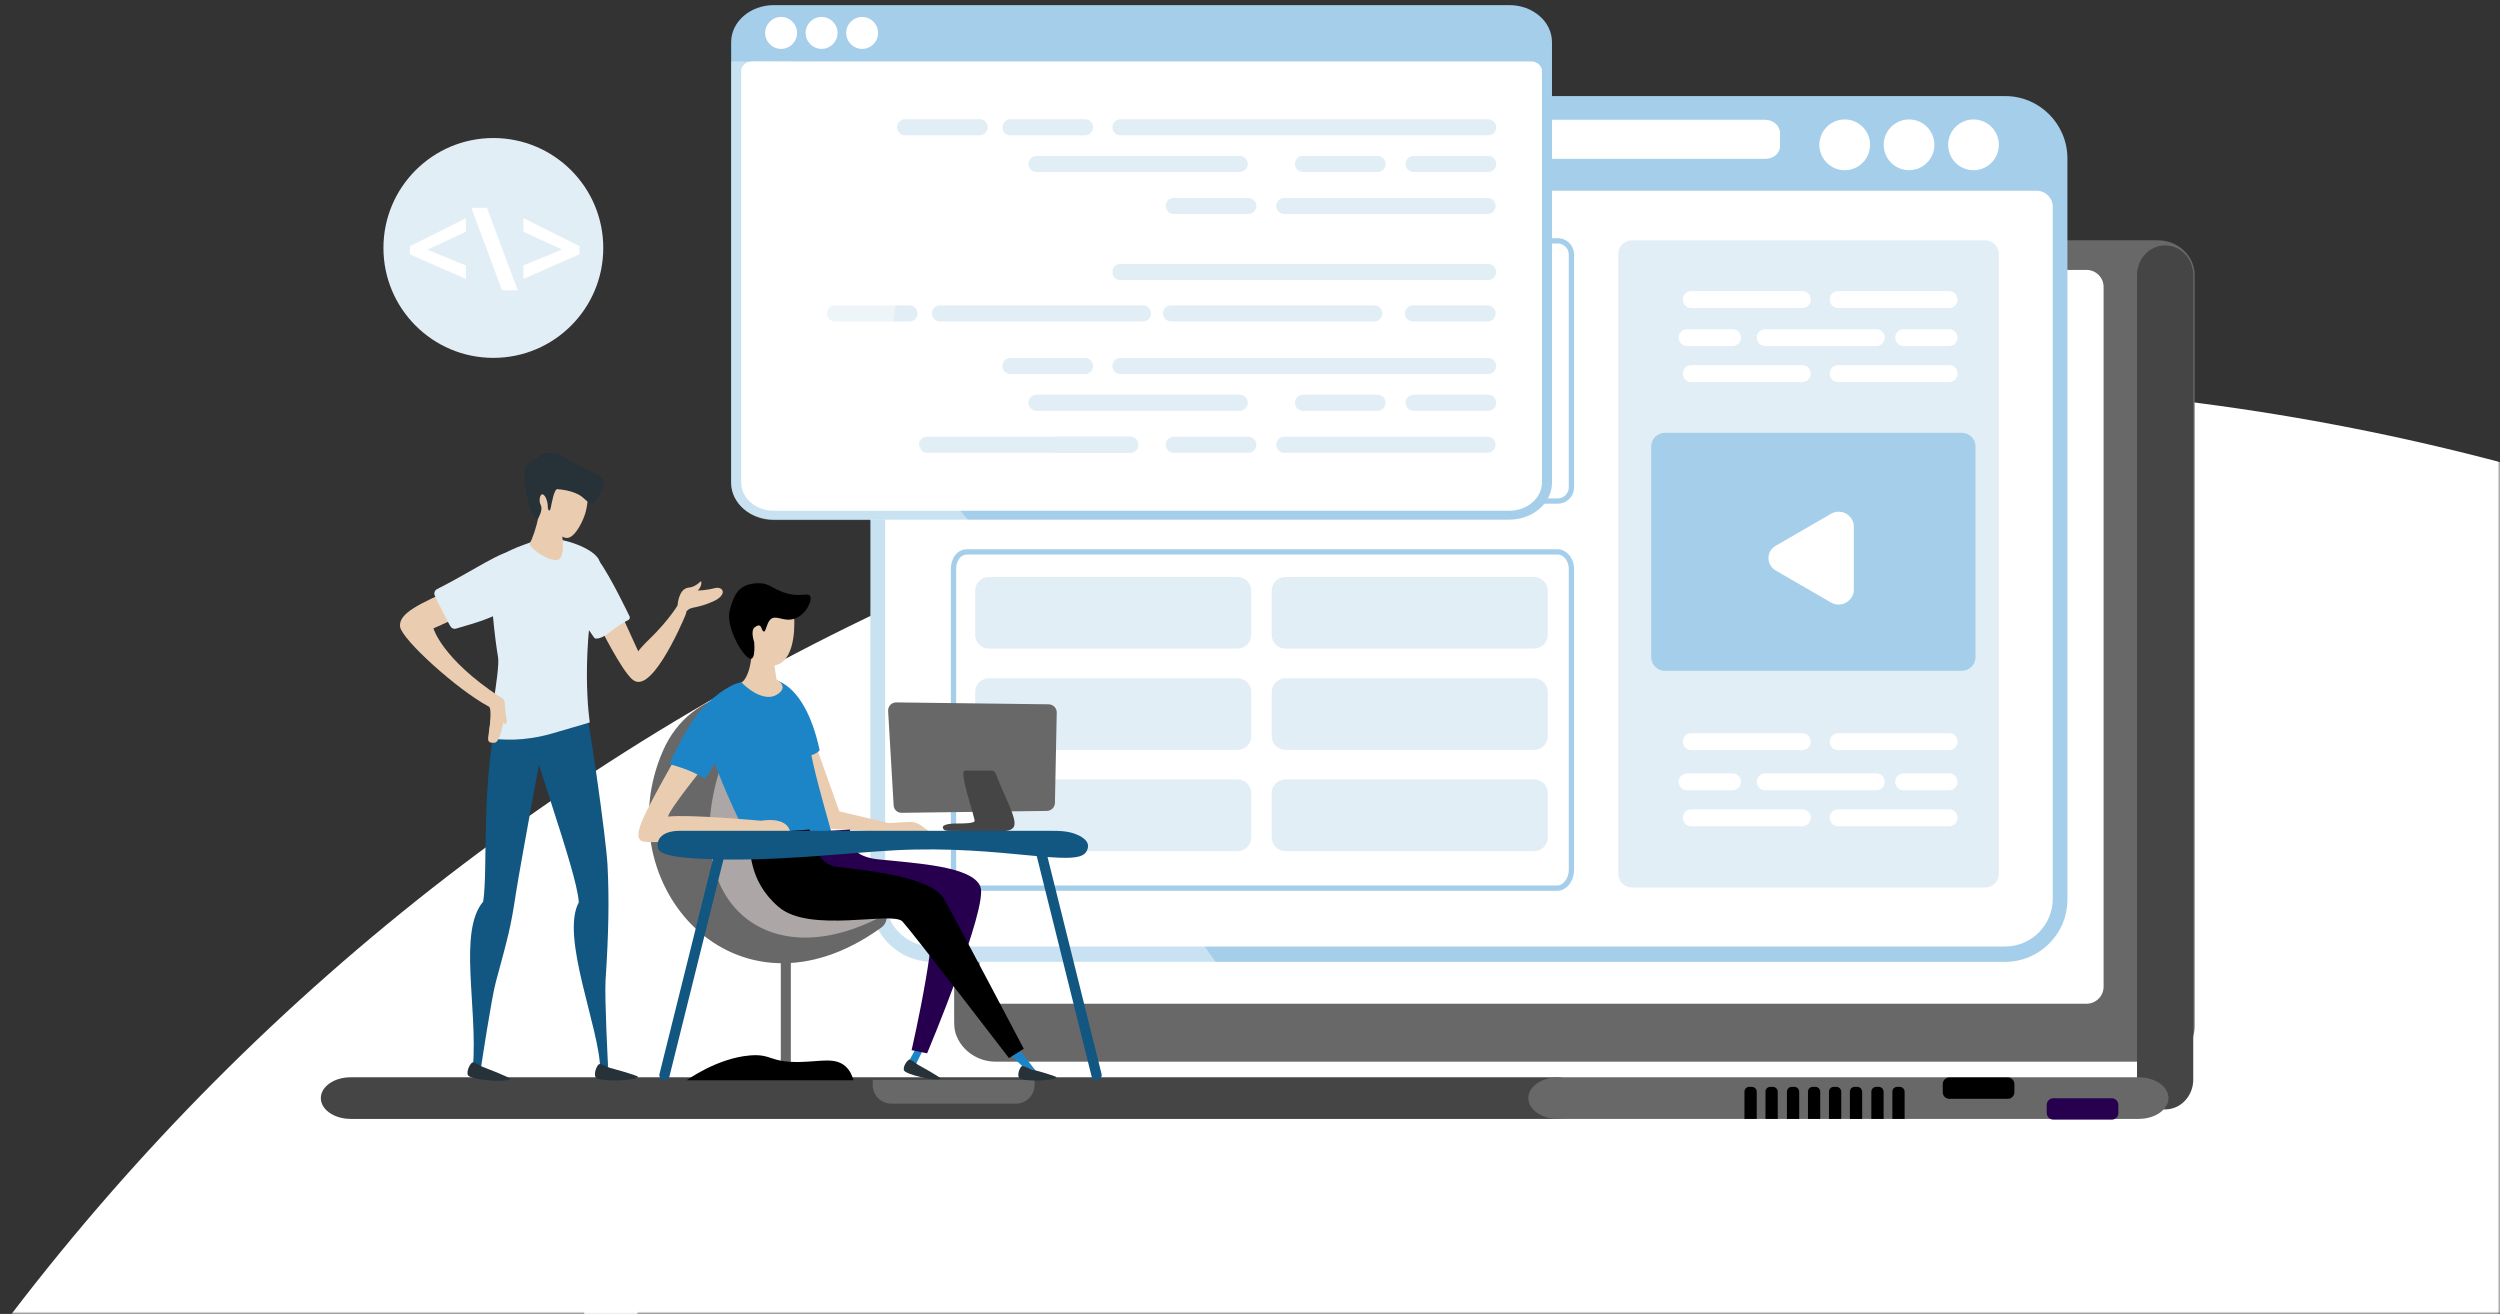 <svg width="489" height="257" viewBox="0 0 489 257" fill="none" xmlns="http://www.w3.org/2000/svg">
<rect x="0" y="0" width="489" height="257" fill="#333333" stroke="none"/>
<path d="M158 223.701V213.328L151.495 212.444C151.201 210.824 150.759 209.262 150.229 207.759L155.439 203.751L150.259 194.763L144.166 197.268C143.106 196.031 141.958 194.911 140.752 193.85L143.253 187.75L134.276 182.564L130.273 187.78C128.772 187.249 127.212 186.837 125.593 186.512L124.71 180H114.349L113.466 186.512C111.847 186.807 110.287 187.249 108.786 187.78L104.783 182.564L95.747 187.721L98.249 193.821C97.012 194.881 95.894 196.031 94.834 197.239L88.741 194.734L83.561 203.722L88.771 207.729C88.241 209.232 87.829 210.794 87.505 212.415L81 213.299V223.672L87.505 224.556C87.799 226.176 88.241 227.738 88.771 229.241L83.561 233.249L88.741 242.237L94.834 239.732C95.894 240.969 97.042 242.089 98.249 243.15L95.747 249.25L104.724 254.436L108.727 249.22C110.228 249.751 111.788 250.163 113.407 250.488L114.29 257H124.651L125.534 250.488C127.153 250.193 128.713 249.751 130.214 249.22L134.217 254.436L143.195 249.25L140.693 243.15C141.929 242.089 143.047 240.94 144.107 239.732L150.2 242.237L155.38 233.249L150.17 229.241C150.7 227.738 151.112 226.176 151.436 224.556L158 223.701ZM119.5 239.584C107.873 239.584 98.454 230.155 98.454 218.515C98.454 206.875 107.873 197.445 119.5 197.445C131.127 197.445 140.545 206.875 140.545 218.515C140.545 230.125 131.127 239.584 119.5 239.584Z" fill="#E2EEF5"/>
<mask id="mask0" mask-type="alpha" maskUnits="userSpaceOnUse" x="0" y="70" width="489" height="187">
<rect y="70" width="489" height="187" fill="#1C85C8"/>
</mask>
<g mask="url(#mask0)">
<circle cx="370.5" cy="538.5" r="463.5" fill="white"/>
</g>
<mask id="mask1" mask-type="alpha" maskUnits="userSpaceOnUse" x="59" y="0" width="419" height="219">
<rect x="59" width="419" height="219" fill="#1C85C8"/>
</mask>
<g mask="url(#mask1)">
</g>
<path d="M186.633 54.727V199.836C186.633 200.54 186.674 201.244 186.86 201.89C186.881 201.948 186.881 202.027 186.902 202.085C187.48 203.924 188.761 205.509 190.476 206.506C191.716 207.23 193.163 207.66 194.733 207.66H421.951C422.199 207.66 422.426 207.621 422.674 207.602C423.274 207.543 423.914 207.406 424.472 207.21C427.241 206.271 429.266 203.748 429.266 200.814V53.768C429.266 50.893 427.344 48.467 424.699 47.469C423.873 47.157 422.902 47 421.951 47H194.754C190.208 47 186.633 50.423 186.633 54.727Z" fill="#686868"/>
<path d="M194.922 196.329H408.114C409.976 196.329 411.465 194.824 411.465 192.99V56.133C411.465 54.278 409.955 52.794 408.114 52.794H194.922C193.06 52.794 191.571 54.298 191.571 56.133V192.99C191.55 194.845 193.06 196.329 194.922 196.329Z" fill="white"/>
<path d="M423.5 217C426.532 217 429 214.402 429 211.165V53.835C429 50.619 426.551 48 423.5 48C420.468 48 418 50.598 418 53.835V211.185C418 214.381 420.468 217 423.5 217Z" fill="#454545"/>
<path d="M310.136 214.786C310.136 212.542 307.533 210.714 304.29 210.714H68.6C65.377 210.714 62.754 212.527 62.754 214.786C62.754 217.031 65.357 218.859 68.6 218.859H304.29C307.533 218.859 310.136 217.031 310.136 214.786Z" fill="#454545"/>
<path d="M424.155 214.786C424.155 212.542 421.534 210.714 418.313 210.714H304.779C301.559 210.714 298.937 212.527 298.937 214.786C298.937 217.031 301.538 218.859 304.779 218.859H418.313C421.534 218.859 424.155 217.031 424.155 214.786Z" fill="#686868"/>
<path d="M401.639 218.999H413.066C413.768 218.999 414.347 218.42 414.347 217.716V216.103C414.347 215.4 413.768 214.82 413.066 214.82H401.618C400.916 214.82 400.337 215.4 400.337 216.103V217.716C400.358 218.441 400.936 218.999 401.639 218.999Z" fill="#26004F"/>
<path d="M381.285 214.927H392.733C393.435 214.927 394.014 214.348 394.014 213.644V212.031C394.014 211.327 393.435 210.748 392.733 210.748H381.285C380.583 210.748 380.004 211.327 380.004 212.031V213.644C380.004 214.368 380.583 214.927 381.285 214.927Z" fill="black"/>
<path d="M371.077 212.589H371.594C372.11 212.589 372.544 213.023 372.544 213.54V218.857H370.147V213.54C370.127 213.023 370.56 212.589 371.077 212.589Z" fill="black"/>
<path d="M366.986 212.589H367.482C367.998 212.589 368.432 213.024 368.432 213.541V218.857H366.035V213.541C366.035 213.024 366.448 212.589 366.986 212.589Z" fill="black"/>
<path d="M362.77 212.589H363.287C363.803 212.589 364.237 213.024 364.237 213.541V218.857H361.84V213.541C361.82 213.024 362.254 212.589 362.77 212.589Z" fill="black"/>
<path d="M358.679 212.589H359.195C359.712 212.589 360.146 213.024 360.146 213.541V218.857H357.749V213.541C357.728 213.024 358.142 212.589 358.679 212.589Z" fill="black"/>
<path d="M354.567 212.589H355.083C355.6 212.589 356.034 213.024 356.034 213.541V218.857H353.637V213.541C353.616 213.024 354.05 212.589 354.567 212.589Z" fill="black"/>
<path d="M350.455 212.589H350.971C351.488 212.589 351.922 213.024 351.922 213.541V218.857H349.525V213.541C349.525 213.024 349.938 212.589 350.455 212.589Z" fill="black"/>
<path d="M346.26 212.589H346.777C347.293 212.589 347.727 213.024 347.727 213.541V218.857H345.33V213.541C345.31 213.024 345.744 212.589 346.26 212.589Z" fill="black"/>
<path d="M342.148 212.589H342.664C343.181 212.589 343.615 213.024 343.615 213.541V218.857H341.218V213.541C341.218 213.024 341.631 212.589 342.148 212.589Z" fill="black"/>
<path d="M170.701 211.221H202.358V212.214C202.358 214.242 200.725 215.876 198.7 215.876H174.359C172.334 215.876 170.701 214.242 170.701 212.214V211.221Z" fill="#686868"/>
<path d="M96.5 69.999C84.626 69.999 75 60.373 75 48.499C75 36.625 84.626 26.999 96.5 26.999C108.374 26.999 118 36.625 118 48.499C118 60.373 108.374 69.999 96.5 69.999Z" fill="#E2EEF5"/>
<path d="M102.385 54.557L113.343 49.728V48.153L102.385 42.677V45.319L109.935 48.818L102.385 51.915V54.557Z" fill="white"/>
<path d="M92.197 40.663L98.209 56.795H101.267L95.255 40.663H92.197Z" fill="white"/>
<path d="M91.131 51.931L83.581 48.835L91.131 45.335V42.693L80.173 48.17V49.745L91.131 54.573V51.931Z" fill="white"/>
<path d="M170.267 175.931C170.267 182.675 175.722 188.136 182.459 188.136H392.195C398.932 188.136 404.387 182.675 404.387 175.931V30.997C404.387 24.253 398.932 18.792 392.195 18.792H182.459C175.722 18.792 170.267 24.253 170.267 30.997V175.931Z" fill="#A4CEE9"/>
<path d="M176.281 37.308H398.374C400.11 37.308 401.515 38.715 401.515 40.452V175.808C401.515 180.959 397.341 185.138 392.196 185.138H182.459C177.314 185.138 173.14 180.959 173.14 175.808V40.452C173.119 38.715 174.545 37.308 176.281 37.308Z" fill="white"/>
<path d="M386.017 33.293C383.278 33.293 381.058 31.07 381.058 28.328C381.058 25.586 383.278 23.364 386.017 23.364C388.756 23.364 390.976 25.586 390.976 28.328C390.976 31.07 388.756 33.293 386.017 33.293Z" fill="white"/>
<path d="M373.412 33.293C370.673 33.293 368.453 31.07 368.453 28.328C368.453 25.586 370.673 23.363 373.412 23.363C376.151 23.363 378.371 25.586 378.371 28.328C378.371 31.07 376.151 33.293 373.412 33.293Z" fill="white"/>
<path d="M360.828 33.293C358.089 33.293 355.869 31.07 355.869 28.328C355.869 25.586 358.089 23.363 360.828 23.363C363.567 23.363 365.787 25.586 365.787 28.328C365.787 31.07 363.567 33.293 360.828 33.293Z" fill="white"/>
<path opacity="0.4" d="M170.267 37.308V175.932C170.267 182.655 175.723 188.241 182.438 188.241H237.879C237.879 188.241 205.168 146.349 220.501 104.706C235.833 63.063 188.265 37.453 188.265 37.453L170.267 37.308Z" fill="white"/>
<path d="M184.939 28.535C184.939 30.004 186.054 31.079 187.77 31.079H345.206C346.921 31.079 348.182 30.004 348.182 28.535V26.094C348.182 24.625 346.921 23.425 345.206 23.425H187.77C186.054 23.425 184.939 24.604 184.939 26.094V28.535Z" fill="white"/>
<path d="M316.525 170.927C316.525 172.395 317.723 173.595 319.19 173.595H388.31C389.778 173.595 390.976 172.395 390.976 170.927V49.68C390.976 48.211 389.778 47.011 388.31 47.011H319.19C317.723 47.011 316.525 48.211 316.525 49.68V170.927Z" fill="#E2EEF5"/>
<path d="M189.154 98.52H304.705C306.462 98.52 307.887 97.093 307.887 95.334V49.781C307.887 48.023 306.462 46.595 304.705 46.595H189.154C187.397 46.595 185.972 48.023 185.972 49.781V95.334C185.972 97.093 187.397 98.52 189.154 98.52ZM304.705 47.63C305.883 47.63 306.854 48.602 306.854 49.781V95.334C306.854 96.513 305.883 97.486 304.705 97.486H189.154C187.976 97.486 187.005 96.513 187.005 95.334V49.781C187.005 48.602 187.976 47.63 189.154 47.63H304.705Z" fill="#A4CEE9"/>
<path d="M189.071 174.235H304.643C306.4 174.235 307.887 172.353 307.887 170.139V111.305C307.887 109.174 306.42 107.437 304.643 107.437H189.092C187.315 107.437 185.992 109.112 185.992 111.305V170.16C185.972 172.394 187.377 174.235 189.071 174.235ZM304.643 108.45C305.862 108.45 306.854 109.733 306.854 111.284V170.139C306.854 171.732 305.8 173.201 304.643 173.201H189.092C187.976 173.201 187.025 171.794 187.025 170.139V111.305C187.025 109.692 187.914 108.471 189.092 108.471H304.643V108.45Z" fill="#A4CEE9"/>
<path d="M357.894 58.614C357.894 59.525 358.617 60.249 359.526 60.249H381.264C382.173 60.249 382.897 59.525 382.897 58.614V58.573C382.897 57.663 382.173 56.939 381.264 56.939H359.526C358.617 56.939 357.894 57.663 357.894 58.573V58.614Z" fill="white"/>
<path d="M329.171 58.615C329.171 59.525 329.894 60.249 330.803 60.249H352.542C353.451 60.249 354.174 59.525 354.174 58.615V58.574C354.174 57.663 353.451 56.939 352.542 56.939H330.803C329.894 56.939 329.171 57.663 329.171 58.574V58.615Z" fill="white"/>
<path d="M357.894 73.096C357.894 74.006 358.617 74.73 359.526 74.73H381.264C382.173 74.73 382.897 74.006 382.897 73.096V73.055C382.897 72.144 382.173 71.42 381.264 71.42H359.526C358.617 71.42 357.894 72.144 357.894 73.055V73.096Z" fill="white"/>
<path d="M329.171 73.097C329.171 74.007 329.894 74.731 330.803 74.731H352.542C353.451 74.731 354.174 74.007 354.174 73.097V73.055C354.174 72.145 353.451 71.421 352.542 71.421H330.803C329.894 71.421 329.171 72.145 329.171 73.055V73.097Z" fill="white"/>
<path d="M343.636 66.061C343.636 66.971 344.359 67.695 345.268 67.695H367.006C367.916 67.695 368.639 66.971 368.639 66.061V66.02C368.639 65.109 367.916 64.385 367.006 64.385H345.268C344.359 64.385 343.636 65.109 343.636 66.02V66.061Z" fill="white"/>
<path d="M370.705 66.041C370.705 66.951 371.449 67.696 372.358 67.696H381.244C382.153 67.696 382.897 66.951 382.897 66.041C382.897 65.13 382.153 64.386 381.244 64.386H372.358C371.449 64.386 370.705 65.13 370.705 66.041Z" fill="white"/>
<path d="M328.345 66.04C328.345 66.951 329.088 67.695 329.998 67.695H338.883C339.792 67.695 340.536 66.951 340.536 66.04C340.536 65.13 339.792 64.385 338.883 64.385H329.998C329.088 64.385 328.345 65.13 328.345 66.04Z" fill="white"/>
<path d="M357.894 145.087C357.894 145.997 358.617 146.721 359.526 146.721H381.264C382.173 146.721 382.897 145.997 382.897 145.087V145.045C382.897 144.135 382.173 143.411 381.264 143.411H359.526C358.617 143.411 357.894 144.135 357.894 145.045V145.087Z" fill="white"/>
<path d="M329.171 145.087C329.171 145.998 329.894 146.722 330.803 146.722H352.542C353.451 146.722 354.174 145.998 354.174 145.087V145.046C354.174 144.136 353.451 143.412 352.542 143.412H330.803C329.894 143.412 329.171 144.136 329.171 145.046V145.087Z" fill="white"/>
<path d="M357.894 159.981C357.894 160.892 358.617 161.616 359.526 161.616H381.264C382.173 161.616 382.897 160.892 382.897 159.981V159.94C382.897 159.03 382.173 158.306 381.264 158.306H359.526C358.617 158.306 357.894 159.03 357.894 159.94V159.981Z" fill="white"/>
<path d="M329.171 159.982C329.171 160.892 329.894 161.616 330.803 161.616H352.542C353.451 161.616 354.174 160.892 354.174 159.982V159.941C354.174 159.031 353.451 158.307 352.542 158.307H330.803C329.894 158.307 329.171 159.031 329.171 159.941V159.982Z" fill="white"/>
<path d="M343.636 152.947C343.636 153.857 344.359 154.581 345.268 154.581H367.006C367.916 154.581 368.639 153.857 368.639 152.947V152.905C368.639 151.995 367.916 151.271 367.006 151.271H345.268C344.359 151.271 343.636 151.995 343.636 152.905V152.947Z" fill="white"/>
<path d="M370.705 152.926C370.705 153.837 371.449 154.581 372.358 154.581H381.244C382.153 154.581 382.897 153.837 382.897 152.926C382.897 152.016 382.153 151.271 381.244 151.271H372.358C371.449 151.271 370.705 152.016 370.705 152.926Z" fill="white"/>
<path d="M328.345 152.926C328.345 153.836 329.088 154.581 329.998 154.581H338.883C339.792 154.581 340.536 153.836 340.536 152.926C340.536 152.016 339.792 151.271 338.883 151.271H329.998C329.088 151.271 328.345 152.016 328.345 152.926Z" fill="white"/>
<path d="M248.748 124.193C248.748 125.662 249.946 126.862 251.413 126.862H300.077C301.544 126.862 302.742 125.662 302.742 124.193V115.526C302.742 114.057 301.544 112.857 300.077 112.857H251.413C249.946 112.857 248.748 114.057 248.748 115.526V124.193Z" fill="#E2EEF5"/>
<path d="M248.748 144.012C248.748 145.481 249.946 146.681 251.413 146.681H300.077C301.544 146.681 302.742 145.481 302.742 144.012V135.344C302.742 133.875 301.544 132.675 300.077 132.675H251.413C249.946 132.675 248.748 133.875 248.748 135.344V144.012Z" fill="#E2EEF5"/>
<path d="M248.748 163.811C248.748 165.28 249.946 166.479 251.413 166.479H300.077C301.544 166.479 302.742 165.28 302.742 163.811V155.122C302.742 153.653 301.544 152.454 300.077 152.454H251.413C249.946 152.454 248.748 153.653 248.748 155.122V163.811Z" fill="#E2EEF5"/>
<path d="M190.745 124.193C190.745 125.662 191.943 126.862 193.411 126.862H242.074C243.541 126.862 244.739 125.662 244.739 124.193V115.526C244.739 114.057 243.541 112.857 242.074 112.857H193.411C191.943 112.857 190.745 114.057 190.745 115.526V124.193V124.193Z" fill="#E2EEF5"/>
<path d="M190.745 144.012C190.745 145.481 191.943 146.681 193.411 146.681H242.074C243.541 146.681 244.739 145.481 244.739 144.012V135.344C244.739 133.875 243.541 132.675 242.074 132.675H193.411C191.943 132.675 190.745 133.875 190.745 135.344V144.012V144.012Z" fill="#E2EEF5"/>
<path d="M190.745 163.811C190.745 165.28 191.943 166.479 193.411 166.479H242.074C243.541 166.479 244.739 165.28 244.739 163.811V155.122C244.739 153.653 243.541 152.454 242.074 152.454H193.411C191.943 152.454 190.745 153.653 190.745 155.122V163.811V163.811Z" fill="#E2EEF5"/>
<path d="M322.972 128.537C322.972 130.006 324.171 131.206 325.638 131.206H383.744C385.211 131.206 386.41 130.006 386.41 128.537V87.329C386.41 85.86 385.211 84.66 383.744 84.66H325.638C324.171 84.66 322.972 85.86 322.972 87.329V128.537Z" fill="#A4CEE9"/>
<path d="M293.753 61.573C291.608 61.573 289.869 59.832 289.869 57.684C289.869 55.536 291.608 53.795 293.753 53.795C295.899 53.795 297.638 55.536 297.638 57.684C297.638 59.832 295.899 61.573 293.753 61.573Z" fill="#A4CEE9"/>
<path d="M194.857 57.972C194.857 58.883 195.601 59.627 196.51 59.627H280.611C281.52 59.627 282.264 58.883 282.264 57.972C282.264 57.062 281.52 56.318 280.611 56.318H196.51C195.601 56.318 194.857 57.062 194.857 57.972Z" fill="#A4CEE9"/>
<path d="M291.013 75.334C289.496 73.815 289.496 71.352 291.013 69.833C292.53 68.315 294.99 68.315 296.507 69.833C298.024 71.352 298.024 73.815 296.507 75.334C294.99 76.852 292.53 76.852 291.013 75.334Z" fill="#A4CEE9"/>
<path d="M194.857 72.867C194.857 73.777 195.601 74.522 196.51 74.522H280.611C281.521 74.522 282.264 73.777 282.264 72.867C282.264 71.956 281.521 71.212 280.611 71.212H196.51C195.601 71.212 194.857 71.956 194.857 72.867Z" fill="#A4CEE9"/>
<path d="M289.966 88.405C289.473 86.314 290.766 84.22 292.854 83.726C294.942 83.233 297.035 84.527 297.528 86.617C298.021 88.708 296.728 90.802 294.64 91.296C292.552 91.79 290.459 90.495 289.966 88.405Z" fill="#A4CEE9"/>
<path d="M194.857 87.763C194.857 88.673 195.601 89.417 196.51 89.417H280.611C281.521 89.417 282.264 88.673 282.264 87.763C282.264 86.852 281.521 86.108 280.611 86.108H196.51C195.601 86.108 194.857 86.852 194.857 87.763Z" fill="#A4CEE9"/>
<path d="M358.204 117.885L347.293 111.575C346.446 111.079 345.909 110.168 345.909 109.175C345.909 108.182 346.425 107.272 347.293 106.776L358.204 100.466C359.051 99.97 360.229 99.97 361.097 100.466C361.944 100.963 362.605 101.873 362.605 102.866V115.464C362.605 116.457 361.964 117.367 361.097 117.864C360.229 118.381 359.071 118.381 358.204 117.885Z" fill="white"/>
<path d="M143.012 94.402C143.012 98.415 146.752 101.643 151.36 101.643H295.221C299.829 101.643 303.569 98.395 303.569 94.402V8.24C303.569 4.227 299.829 1 295.221 1H151.36C146.752 1 143.012 4.248 143.012 8.24V94.402V94.402Z" fill="#A4CEE9"/>
<path d="M147.145 12.005H299.457C300.655 12.005 301.606 12.854 301.606 13.888V94.361C301.606 97.422 298.733 99.905 295.221 99.905H151.36C147.826 99.905 144.975 97.422 144.975 94.361V13.888C144.975 12.833 145.946 12.005 147.145 12.005Z" fill="white"/>
<path d="M168.635 9.564C166.912 9.564 165.515 8.165 165.515 6.44C165.515 4.715 166.912 3.316 168.635 3.316C170.358 3.316 171.755 4.715 171.755 6.44C171.755 8.165 170.358 9.564 168.635 9.564Z" fill="white"/>
<path d="M160.7 9.564C158.977 9.564 157.58 8.165 157.58 6.44C157.58 4.715 158.977 3.316 160.7 3.316C162.423 3.316 163.82 4.715 163.82 6.44C163.82 8.165 162.423 9.564 160.7 9.564Z" fill="white"/>
<path d="M152.786 9.564C151.063 9.564 149.666 8.165 149.666 6.44C149.666 4.715 151.063 3.316 152.786 3.316C154.509 3.316 155.906 4.715 155.906 6.44C155.906 8.165 154.509 9.564 152.786 9.564Z" fill="white"/>
<path d="M217.587 24.934C217.587 25.783 218.269 26.465 219.116 26.465H291.109C291.956 26.465 292.638 25.783 292.638 24.934V24.872C292.638 24.024 291.956 23.342 291.109 23.342H219.116C218.269 23.342 217.587 24.024 217.587 24.872V24.934Z" fill="#E2EEF5"/>
<path d="M196.076 24.893C196.076 25.762 196.779 26.465 197.646 26.465H212.235C213.103 26.465 213.805 25.762 213.805 24.893C213.805 24.024 213.103 23.321 212.235 23.321H197.646C196.779 23.321 196.076 24.024 196.076 24.893Z" fill="#E2EEF5"/>
<path d="M175.474 24.893C175.474 25.762 176.177 26.465 177.045 26.465H191.633C192.501 26.465 193.204 25.762 193.204 24.893C193.204 24.024 192.501 23.321 191.633 23.321H177.045C176.177 23.321 175.474 24.024 175.474 24.893Z" fill="#E2EEF5"/>
<path d="M274.929 32.071C274.929 32.94 275.631 33.643 276.499 33.643H291.088C291.956 33.643 292.658 32.94 292.658 32.071C292.658 31.202 291.956 30.499 291.088 30.499H276.499C275.631 30.499 274.929 31.202 274.929 32.071Z" fill="#E2EEF5"/>
<path d="M253.294 32.071C253.294 32.94 253.996 33.643 254.864 33.643H269.453C270.321 33.643 271.023 32.94 271.023 32.071C271.023 31.202 270.321 30.499 269.453 30.499H254.864C253.996 30.499 253.294 31.202 253.294 32.071Z" fill="#E2EEF5"/>
<path d="M228.022 40.285C228.022 41.154 228.725 41.857 229.593 41.857H244.181C245.049 41.857 245.751 41.154 245.751 40.285C245.751 39.416 245.049 38.713 244.181 38.713H229.593C228.704 38.733 228.022 39.416 228.022 40.285Z" fill="#E2EEF5"/>
<path d="M201.159 32.071C201.159 32.94 201.862 33.643 202.73 33.643H242.487C243.355 33.643 244.057 32.94 244.057 32.071C244.057 31.202 243.355 30.499 242.487 30.499H202.73C201.862 30.499 201.159 31.202 201.159 32.071Z" fill="#E2EEF5"/>
<path d="M249.636 40.285C249.636 41.154 250.339 41.857 251.207 41.857H290.964C291.832 41.857 292.534 41.154 292.534 40.285C292.534 39.416 291.832 38.713 290.964 38.713H251.207C250.339 38.733 249.636 39.416 249.636 40.285Z" fill="#E2EEF5"/>
<path d="M217.587 71.626C217.587 72.474 218.269 73.157 219.116 73.157H291.108C291.956 73.157 292.637 72.474 292.637 71.626V71.564C292.637 70.716 291.956 70.033 291.108 70.033H219.116C218.269 70.033 217.587 70.716 217.587 71.564V71.626Z" fill="#E2EEF5"/>
<path d="M196.076 71.605C196.076 72.474 196.779 73.177 197.647 73.177H212.235C213.103 73.177 213.806 72.474 213.806 71.605C213.806 70.736 213.103 70.033 212.235 70.033H197.647C196.779 70.033 196.076 70.736 196.076 71.605Z" fill="#E2EEF5"/>
<path d="M274.929 78.783C274.929 79.652 275.631 80.355 276.499 80.355H291.088C291.956 80.355 292.658 79.652 292.658 78.783C292.658 77.914 291.956 77.211 291.088 77.211H276.499C275.631 77.211 274.929 77.914 274.929 78.783Z" fill="#E2EEF5"/>
<path d="M253.294 78.783C253.294 79.652 253.997 80.355 254.864 80.355H269.453C270.321 80.355 271.023 79.652 271.023 78.783C271.023 77.914 270.321 77.211 269.453 77.211H254.864C253.997 77.211 253.294 77.914 253.294 78.783Z" fill="#E2EEF5"/>
<path d="M228.022 86.997C228.022 87.866 228.725 88.569 229.593 88.569H244.181C245.049 88.569 245.751 87.866 245.751 86.997C245.751 86.128 245.049 85.425 244.181 85.425H229.593C228.704 85.425 228.022 86.128 228.022 86.997Z" fill="#E2EEF5"/>
<path d="M204.941 86.997C204.941 87.866 205.643 88.569 206.511 88.569H221.1C221.968 88.569 222.67 87.866 222.67 86.997C222.67 86.128 221.968 85.425 221.1 85.425H206.511C205.643 85.425 204.941 86.128 204.941 86.997Z" fill="#E2EEF5"/>
<path d="M201.159 78.783C201.159 79.652 201.862 80.355 202.73 80.355H242.487C243.355 80.355 244.057 79.652 244.057 78.783C244.057 77.914 243.355 77.211 242.487 77.211H202.73C201.862 77.211 201.159 77.914 201.159 78.783Z" fill="#E2EEF5"/>
<path d="M249.636 86.997C249.636 87.866 250.339 88.569 251.207 88.569H290.964C291.832 88.569 292.534 87.866 292.534 86.997C292.534 86.128 291.832 85.425 290.964 85.425H251.207C250.339 85.425 249.636 86.128 249.636 86.997Z" fill="#E2EEF5"/>
<path d="M179.731 86.997C179.731 87.866 180.434 88.569 181.302 88.569H221.059C221.927 88.569 222.629 87.866 222.629 86.997C222.629 86.128 221.927 85.425 221.059 85.425H181.302C180.434 85.425 179.731 86.128 179.731 86.997Z" fill="#E2EEF5"/>
<path d="M217.587 53.234C217.587 54.082 218.269 54.765 219.116 54.765H291.109C291.956 54.765 292.638 54.082 292.638 53.234V53.172C292.638 52.324 291.956 51.641 291.109 51.641H219.116C218.269 51.641 217.587 52.324 217.587 53.172V53.234Z" fill="#E2EEF5"/>
<path d="M274.805 61.302C274.805 62.171 275.507 62.874 276.375 62.874H290.964C291.832 62.874 292.534 62.171 292.534 61.302C292.534 60.433 291.832 59.73 290.964 59.73H276.355C275.487 59.73 274.805 60.433 274.805 61.302Z" fill="#E2EEF5"/>
<path d="M161.754 61.302C161.754 62.171 162.456 62.874 163.324 62.874H177.913C178.781 62.874 179.483 62.171 179.483 61.302C179.483 60.433 178.781 59.73 177.913 59.73H163.324C162.456 59.73 161.754 60.433 161.754 61.302Z" fill="#E2EEF5"/>
<path d="M227.485 61.302C227.485 62.171 228.188 62.874 229.055 62.874H268.812C269.68 62.874 270.383 62.171 270.383 61.302C270.383 60.433 269.68 59.73 268.812 59.73H229.055C228.188 59.73 227.485 60.433 227.485 61.302Z" fill="#E2EEF5"/>
<path d="M182.273 61.302C182.273 62.171 182.976 62.874 183.843 62.874H223.58C224.448 62.874 225.15 62.171 225.15 61.302C225.15 60.433 224.448 59.73 223.58 59.73H183.823C182.976 59.73 182.273 60.433 182.273 61.302Z" fill="#E2EEF5"/>
<path opacity="0.4" d="M143.012 12.005V94.402C143.012 98.395 146.752 101.725 151.36 101.725H189.381C189.381 101.725 166.941 76.818 177.458 52.076C187.976 27.314 155.348 12.088 155.348 12.088L143.012 12.005Z" fill="white"/>
<path d="M176.384 158.987L204.776 158.615C205.644 158.594 206.326 157.911 206.346 157.042L206.698 139.396C206.718 138.507 206.016 137.783 205.127 137.762L175.33 137.39C174.4 137.369 173.656 138.155 173.718 139.086L174.793 157.477C174.813 158.346 175.516 159.008 176.384 158.987Z" fill="#686868"/>
<path d="M188.741 150.733C190.084 150.733 193.101 150.733 193.927 150.733C194.754 150.733 194.857 151.581 195.146 152.285C196.82 156.484 198.928 160.166 198.349 161.614C198.081 162.318 197.089 162.628 195.456 162.628C193.824 162.628 187.604 162.525 186.612 162.525C185.62 162.525 184.98 162.587 184.629 162.276C183.781 161.304 185.641 161.077 187.15 161.077C188.658 161.077 190.373 161.035 190.621 160.642C190.869 160.249 187.398 150.733 188.741 150.733Z" fill="#454545"/>
<path d="M198.97 204.809L202.606 209.464L199.941 208.512L197.275 206.009L198.97 204.809Z" fill="#1C85C8"/>
<path d="M201.697 209.132C201.697 209.132 200.292 208.47 199.941 208.511C199.589 208.553 198.907 210.063 199.3 210.808C199.693 211.552 205.809 211.532 206.677 210.746C206.76 210.477 201.697 209.132 201.697 209.132Z" fill="#263238"/>
<path d="M152.724 187.576H154.687V208.615H152.724V187.576Z" fill="#686868"/>
<path d="M166.941 211.305C166.734 210.498 166.3 209.381 165.329 208.533C163.263 206.754 160.452 207.664 156.299 207.726C150.472 207.809 150.988 206.092 146.69 206.443C140.202 206.981 134.313 211.305 134.313 211.305C134.313 211.305 145.781 211.305 166.941 211.305Z" fill="black"/>
<path d="M180.351 205.74L179.194 208.077L177.954 207.25L179.194 204.974L180.351 205.74Z" fill="#1C85C8"/>
<path d="M149.852 135.01C149.852 135.01 135.387 133.707 129.643 146.926C118.381 172.867 143.839 202.057 172.375 181.432C178.388 177.087 157.415 158.345 157.415 158.345L149.852 135.01Z" fill="#686868"/>
<path d="M152.476 136.148C152.476 136.148 144.293 137.906 140.326 152.077C133.197 177.646 151.546 191.692 174.442 178.122C158.551 172.971 154.46 155.718 154.46 155.718L152.476 136.148Z" fill="#ADA6A6"/>
<path d="M159.894 146.72L164.172 158.698L173.801 160.994L177.727 160.766C178.636 160.704 179.546 160.994 180.289 161.552L181.426 162.4C181.509 162.463 181.529 162.566 181.509 162.649C181.467 162.752 181.385 162.814 181.281 162.814L173.512 162.752L160.514 162.028C160.514 162.028 159.316 158.966 155.452 147.278C158.159 147.506 159.894 146.72 159.894 146.72Z" fill="#EACDB0"/>
<path d="M149.893 132.715C149.893 132.715 157.105 131.867 160.328 146.741C159.109 148.251 155.389 148.168 155.389 148.168L150.905 136.956C150.905 136.956 146.359 132.88 149.893 132.715Z" fill="#1C85C8"/>
<path d="M149.811 132.012C149.811 132.012 156.795 136.894 158.696 147.651C159.44 151.83 163.077 164.346 163.077 164.346L147.31 166.001C147.31 166.001 134.416 141.383 138.239 137.701C141.979 134.101 144.376 133.605 144.376 133.605L149.811 132.012Z" fill="#1C85C8"/>
<path d="M155.265 119.558C155.265 119.558 156.092 126.633 153.22 129.322C152.435 130.046 151.484 130.17 151.484 130.17L151.877 132.88C151.877 132.88 154.026 134.059 152.579 135.404C149.542 138.259 145.058 133.501 145.058 133.501C145.058 133.501 146.628 132.715 147.041 127.894C147.041 127.894 143.942 123.095 143.942 121.357C143.942 119.64 146.587 118.192 150.203 117.923C152.29 117.882 155.265 119.558 155.265 119.558Z" fill="#EACDB0"/>
<path d="M154.377 162.981L166.321 162.257C166.321 162.257 164.523 167.304 171.776 168.09C179.029 168.856 190.291 169.394 191.778 173.469C193.287 177.544 181.343 206.03 181.343 206.03L178.306 205.41C178.306 205.41 184.567 178.33 181.633 176.634C178.698 174.938 158.985 175.641 158.985 175.641L154.377 162.981Z" fill="#26004F"/>
<path d="M158.365 162.257L146.277 163.125C146.918 166.022 146.153 172.083 152.27 177.379C158.407 182.675 174.586 178.144 176.529 180.254C178.471 182.344 197.358 206.961 197.358 206.961L200.251 205.141C200.251 205.141 187.212 180.337 184.691 175.889C182.191 171.442 169.462 170.242 163.676 169.538C159.047 168.98 158.365 162.257 158.365 162.257Z" fill="black"/>
<path d="M179.525 208.244C179.525 208.244 178.326 207.271 177.954 207.23C177.603 207.189 176.591 208.492 176.797 209.319C177.004 210.147 182.955 211.554 183.988 210.995C184.133 210.767 179.525 208.244 179.525 208.244Z" fill="#263238"/>
<path d="M138.094 149.408C138.094 149.408 130.8 158.428 130.676 159.731C134.623 159.235 148.88 160.538 148.88 160.538C148.88 160.538 154.005 159.545 154.563 162.814C151.856 162.876 148.075 162.69 148.075 162.69C147.351 162.731 146.194 162.814 144.768 162.917C144.768 162.917 126.791 165.668 125.303 164.386C123.836 163.103 126.15 158.924 131.564 149.243L138.094 149.408Z" fill="#EACDB0"/>
<path d="M144.913 137.369C144.913 137.369 141.938 135.942 138.693 137.576C135.428 139.21 130.944 149.471 130.944 149.471C130.944 149.471 135.346 150.547 137.846 152.347C141.855 146.947 144.913 137.369 144.913 137.369Z" fill="#1C85C8"/>
<path d="M148.55 114.075C150.41 114.096 150.844 114.985 153.117 115.813C156.588 117.054 158.138 115.71 158.489 116.682C158.861 117.654 157.621 120.116 155.617 120.943C153.365 121.874 151.67 119.992 150.596 121.274C149.872 122.143 149.831 123.571 149.418 123.529C149.273 123.509 149.149 123.364 149.067 123.136C148.777 122.35 148.529 122.019 147.62 122.702C146.732 123.384 147.517 125.577 147.517 125.577C147.517 125.577 147.847 129.115 146.752 128.846C145.244 128.473 141.876 122.516 142.743 119.33C143.549 116.496 144.335 114.055 148.55 114.075Z" fill="black"/>
<path d="M214.736 211.263C215.273 211.139 215.604 210.581 215.459 210.043L204.569 166.31C204.445 165.772 203.887 165.441 203.35 165.586C202.813 165.71 202.482 166.269 202.627 166.807L213.517 210.539C213.64 211.056 214.198 211.387 214.736 211.263Z" fill="#125682"/>
<path d="M205.417 162.504C181.302 162.504 157.167 162.504 133.052 162.504C128.94 162.504 128.279 164.676 128.775 166.062C129.271 167.407 133.507 167.759 136.131 167.924C150.245 168.772 165.412 166.807 175.144 166.31C195.953 165.235 210.438 169.827 212.442 166.662C213 165.773 213.103 164.738 211.698 163.807C209.735 162.504 207.359 162.504 205.417 162.504Z" fill="#125682"/>
<path d="M129.725 211.263C129.188 211.139 128.857 210.581 129.002 210.043L139.892 166.31C140.016 165.772 140.574 165.441 141.111 165.586C141.648 165.71 141.979 166.269 141.834 166.807L130.944 210.539C130.82 211.056 130.263 211.387 129.725 211.263Z" fill="#125682"/>
<path d="M121.335 119.721L125.344 128.513C125.344 128.513 125.675 134.512 123.608 132.795C121.542 131.078 117.306 122.555 117.306 122.555L121.335 119.721Z" fill="#EACDB0"/>
<path d="M133.94 120.631C133.94 120.631 126.295 139.084 122.844 131.596C122.844 131.596 122.575 129.299 126.853 125.183C131.13 121.066 132.866 117.88 132.866 117.88C132.866 117.88 135.221 117.818 133.94 120.631Z" fill="#EACDB0"/>
<path d="M132.535 118.397C132.535 118.397 132.7 115.149 134.684 114.942C136.668 114.735 137.246 112.977 137.184 114.073C137.143 114.922 136.482 115.501 136.482 115.501C136.482 115.501 138.073 115.501 139.767 115.046C141.462 114.591 142.454 116.328 139.416 117.673C136.379 119.018 135.139 118.666 134.519 119.349C133.878 120.031 132.535 118.397 132.535 118.397Z" fill="#EACDB0"/>
<path d="M110.942 115.687C106.933 107.06 115.88 107.929 117.079 109.563C119.455 112.791 123.154 120.59 123.154 120.59C123.257 120.838 123.174 121.128 122.926 121.252C122.245 121.603 120.839 122.369 119.393 123.569C117.967 124.748 117.037 124.913 116.603 124.913C116.438 124.913 116.293 124.83 116.19 124.686C115.653 123.838 111.685 118.562 110.942 115.687Z" fill="#E2EEF5"/>
<path d="M97.51 138.63C101.002 124.355 107.036 140.76 107.036 140.76C107.036 140.76 101.746 169.288 100.899 174.811C99.907 181.369 99.473 182.9 96.994 192.044C96.126 195.209 94.121 208.593 94.121 208.593L92.51 208.8C93.46 196.822 89.575 182.197 94.514 176.342C95.485 169.971 94.039 152.904 97.51 138.63Z" fill="#125682"/>
<path d="M102.304 137.304C104.412 137.221 112.243 137.387 114.351 137.304C115.116 140.097 118.546 163.701 118.835 169.286C119.166 175.906 119.062 182.402 118.442 191.835C118.236 195.124 118.938 208.633 118.938 208.633L117.388 209.171C117.388 201.393 109.536 183.209 113.214 176.506C112.863 170.052 102.655 143.738 102.304 137.304Z" fill="#125682"/>
<path d="M117.306 110.018C113.215 127.768 115.364 141.297 115.364 141.297C115.364 141.297 113.835 141.793 107.925 143.49C102.346 145.083 98.151 144.71 95.733 144.421C95.093 144.338 97.924 131.036 97.407 128.45C97.056 126.713 95.299 113.535 96.477 110.68C97.655 107.825 101.953 106.853 104.846 105.674C108.297 104.267 116.996 107.246 117.306 110.018Z" fill="#E2EEF5"/>
<path d="M109.66 102.635L105.424 100.504C105.383 100.752 105.321 101.042 105.259 101.393C104.99 102.8 104.102 105.613 103.647 106.172C103.007 106.917 107.594 110.123 109.226 109.461C110.859 108.799 109.722 102.945 109.66 102.635Z" fill="#EACDB0"/>
<path d="M119.207 208.842C119.207 208.842 117.616 208.097 117.223 208.138C116.831 208.2 116.066 209.876 116.5 210.724C116.934 211.572 123.857 211.531 124.828 210.662C124.91 210.373 119.207 208.842 119.207 208.842Z" fill="#263238"/>
<path d="M94.39 208.675C94.39 208.675 92.882 207.764 92.489 207.785C92.096 207.806 91.166 209.399 91.518 210.288C91.869 211.178 98.75 211.84 99.804 211.054C99.928 210.764 94.39 208.675 94.39 208.675Z" fill="#263238"/>
<path d="M114.392 93.655C113.152 91.669 109.681 93.097 107.325 94.565C105.548 95.682 104.288 97.999 104.763 100.027C104.846 100.337 104.949 100.627 105.094 100.896L108.235 103.73C109.061 104.392 110.198 105.323 111.024 105.219C112.615 105.033 114.165 101.62 114.537 100.213C114.93 98.827 115.425 95.31 114.392 93.655Z" fill="#EACDB0"/>
<path d="M89.183 114.901C89.555 116.37 91.683 118.025 92.055 119.494C86.352 122.287 84.781 122.907 84.781 122.907C84.781 122.907 86.393 128.782 97.675 136.25C98.047 136.416 98.729 136.809 98.729 137.409C98.729 138.257 99.039 140.698 99.122 140.967C99.246 141.401 98.564 142.146 98.523 141.257C98.502 140.533 97.903 145.167 96.787 145.27C95.671 145.373 95.32 145.104 95.526 143.925C95.733 142.746 96.291 138.567 95.63 138.216C89.41 134.906 78.562 125.038 78.252 122.576C77.942 119.928 82.054 118.087 89.183 114.901Z" fill="#EACDB0"/>
<path d="M98.295 119.494C101.023 117.467 103.895 107.951 101.126 107.661C98.481 107.372 92.386 111.778 85.484 115.233C85.029 115.46 84.843 115.998 85.029 116.453C85.36 117.24 87.86 122.246 88.212 122.66C88.46 122.949 88.852 123.073 89.224 122.949C90.484 122.535 96.084 121.149 98.295 119.494Z" fill="#E2EEF5"/>
<path d="M109.165 95.703C109.165 95.703 112.181 95.848 113.855 97.193C115.529 98.537 115.756 99.53 117.327 96.634C118.897 93.717 117.864 93.366 115.384 92.166C112.905 90.966 111.582 90.118 110.115 89.249C108.648 88.38 105.672 88.194 105.238 89.725C105.238 89.725 102.366 90.056 102.573 93.2C102.779 96.345 103.937 102.178 105.259 101.392C105.259 101.392 106.272 99.758 105.776 98.806C105.28 97.855 105.672 96.469 106.21 96.717C106.747 96.965 107.139 98.165 107.139 98.993C107.139 99.82 107.491 100.234 107.697 99.448C107.883 98.662 108.4 95.269 109.165 95.703Z" fill="#263238"/>
</svg>